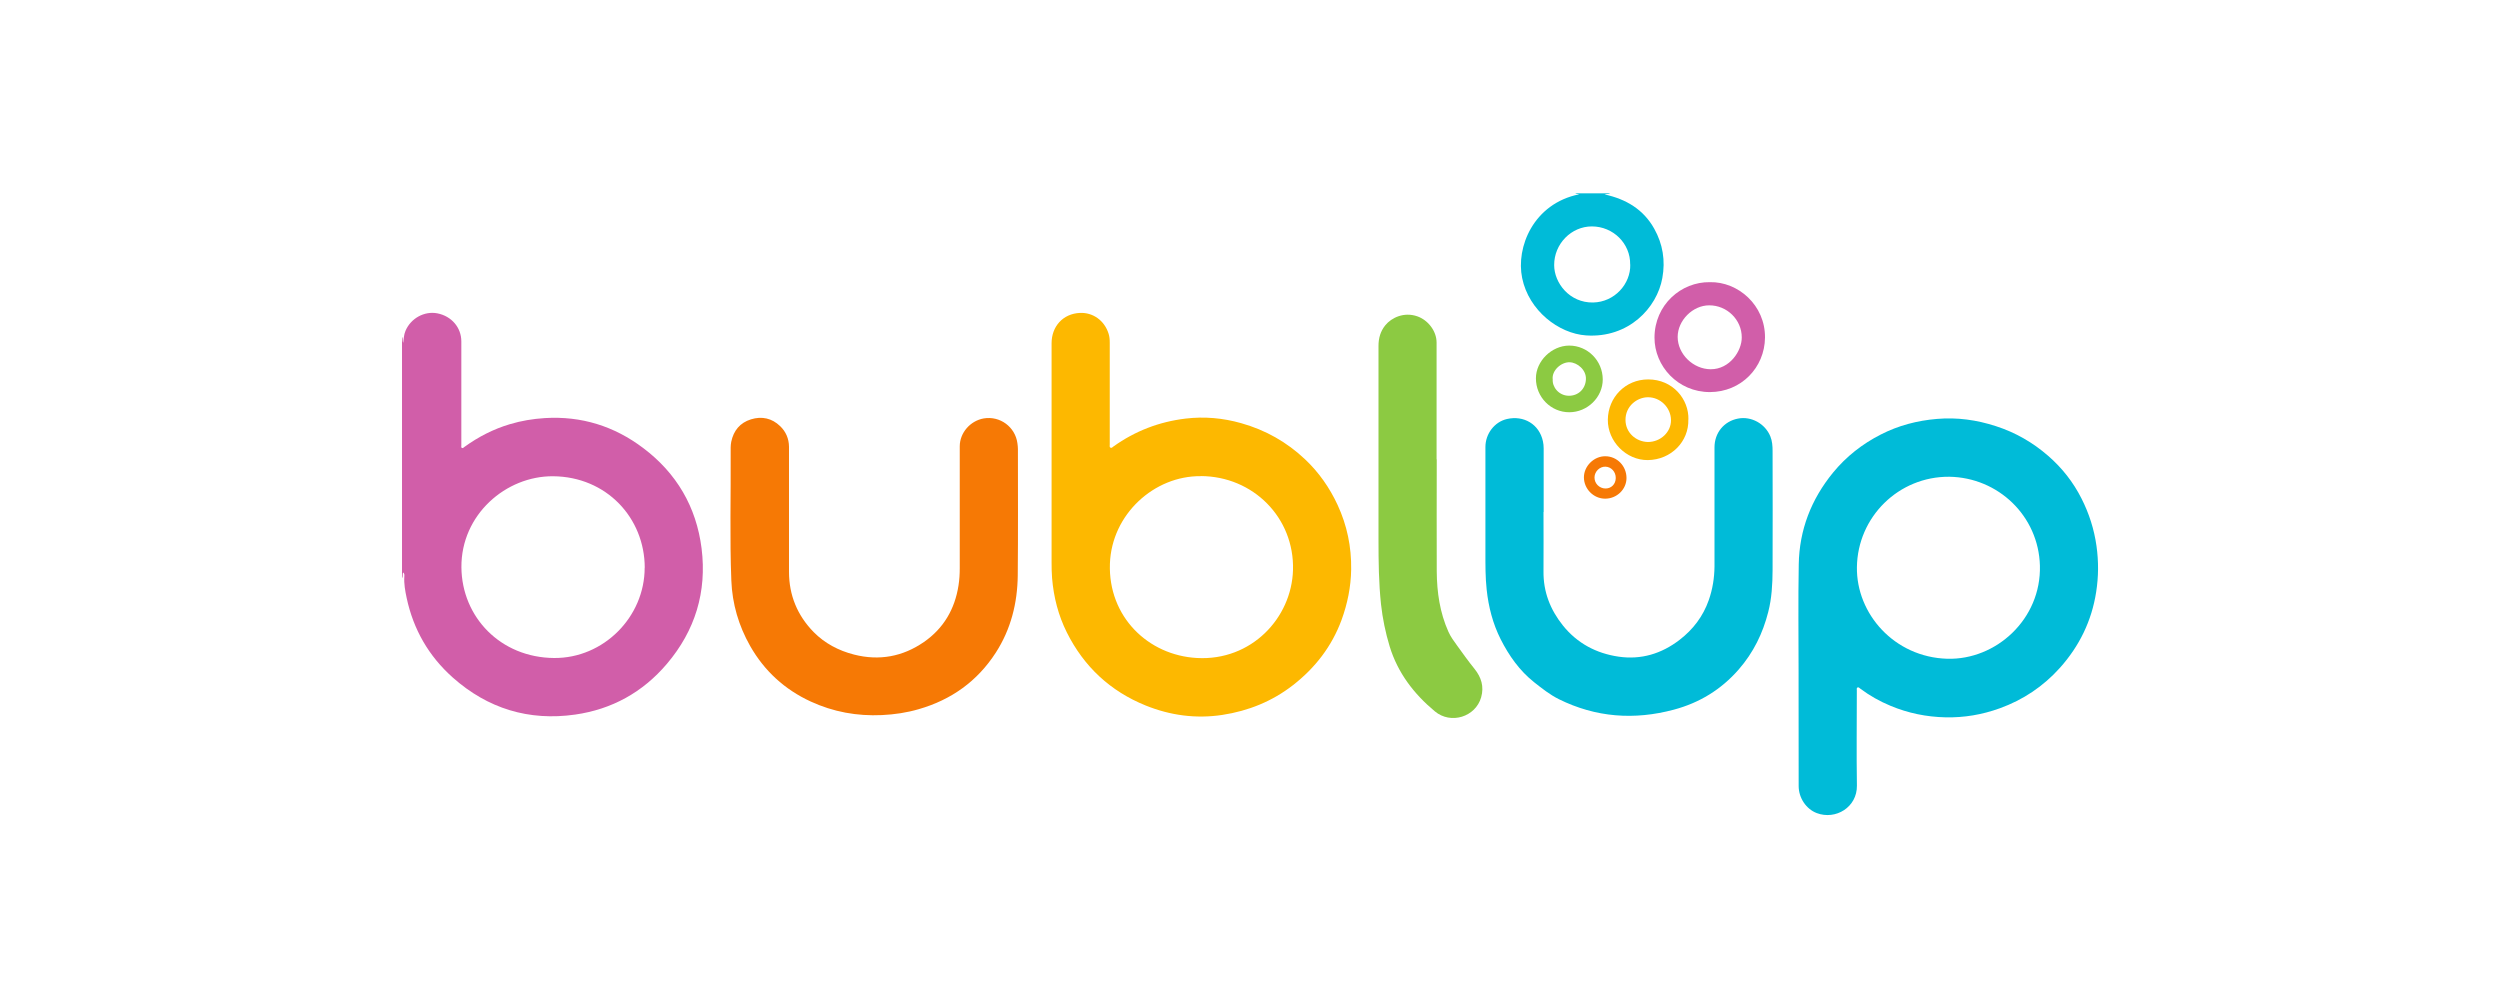 <?xml version="1.0" encoding="UTF-8"?>
<svg xmlns="http://www.w3.org/2000/svg" id="Layer_1" data-name="Layer 1" viewBox="0 0 300 121">
  <defs>
    <style>
      .cls-1 {
        fill: #00bbd8;
      }

      .cls-2 {
        fill: #f67905;
      }

      .cls-3 {
        fill: #fdb800;
      }

      .cls-4 {
        fill: #8cca42;
      }

      .cls-5 {
        fill: #d15ea9;
      }
    </style>
  </defs>
  <path class="cls-5" d="m48.24,40.43c.14.22.03.48.15.71.06-.49.07-.98.27-1.44.63-1.5,2.26-2.4,3.82-2.1,1.7.33,2.88,1.7,2.88,3.37,0,4.06,0,8.13,0,12.19,0,.1,0,.2,0,.3,0,.11-.05.25.08.3.12.05.2-.07.29-.13,1.67-1.21,3.48-2.14,5.46-2.73,1.37-.41,2.76-.64,4.19-.73,4.39-.27,8.33.97,11.8,3.59,4.01,3.02,6.38,7.06,7.01,12.05.65,5.21-.77,9.86-4.17,13.86-2.89,3.4-6.59,5.45-11.01,6.08-5.55.79-10.48-.72-14.67-4.44-2.89-2.57-4.73-5.77-5.54-9.55-.18-.85-.34-1.71-.28-2.59.01-.17.03-.35-.15-.48-.09.23.02.48-.13.68v-28.94Zm29.13,27.7c-.01-5.99-4.6-10.93-11-10.98-5.66-.04-11.05,4.61-11,10.93.05,5.96,4.68,10.83,11.12,10.88,5.94.05,10.88-4.94,10.87-10.84Z"></path>
  <path class="cls-1" d="m193.22,23.2c-.18.13-.41.05-.67.13,2.6.57,4.67,1.81,5.96,4.12,1.03,1.84,1.35,3.83.97,5.91-.64,3.59-4.05,7.23-9.14,6.89-3.3-.22-6.88-2.98-7.68-6.88-.77-3.7,1.35-8.94,6.83-10.05-.15-.08-.33,0-.46-.12h4.19Zm2.4,8.54c.04-2.52-2.04-4.56-4.58-4.57-2.49-.01-4.55,2.1-4.54,4.64,0,2.16,1.86,4.54,4.67,4.49,2.58-.05,4.52-2.23,4.46-4.56Z"></path>
  <path class="cls-3" d="m126.19,54.88c0-4.56,0-9.12,0-13.69,0-2.02,1.37-3.55,3.4-3.64,1.53-.07,2.93.87,3.44,2.49.11.34.14.7.14,1.07,0,3.99,0,7.98,0,11.97,0,.09,0,.17,0,.26.01.13-.06.3.08.38.15.08.25-.06.36-.14,2.6-1.86,5.49-2.97,8.66-3.35,2.26-.27,4.48-.07,6.67.55,2.92.82,5.48,2.27,7.67,4.34,1.65,1.56,2.94,3.4,3.9,5.47,1.14,2.46,1.67,5.04,1.63,7.74-.03,2.09-.44,4.11-1.16,6.08-1.17,3.17-3.17,5.74-5.81,7.8-2.49,1.94-5.35,3.1-8.49,3.58-3.18.48-6.25.06-9.2-1.13-4.25-1.72-7.41-4.67-9.46-8.77-1.02-2.04-1.58-4.23-1.77-6.51-.05-.63-.06-1.27-.06-1.9,0-4.2,0-8.4,0-12.6h0Zm17.9,2.26c-5.58-.06-10.69,4.57-10.9,10.5-.22,6.34,4.56,11,10.45,11.32,6.51.36,11.35-4.78,11.52-10.55.18-6.29-4.79-11.26-11.07-11.28Z"></path>
  <path class="cls-1" d="m215.83,80.81c0-4.36-.06-8.73.02-13.09.07-4.13,1.49-7.79,4.11-11,1.59-1.94,3.52-3.45,5.74-4.58,2.11-1.08,4.36-1.67,6.73-1.87,2.43-.21,4.78.12,7.08.87,2.33.75,4.42,1.95,6.27,3.56,1.67,1.45,3.01,3.16,4,5.12.91,1.79,1.52,3.7,1.8,5.7.26,1.85.25,3.68-.04,5.52-.54,3.47-2.01,6.48-4.34,9.09-2,2.23-4.41,3.85-7.24,4.87-2.1.76-4.27,1.13-6.5,1.08-2.28-.05-4.48-.5-6.59-1.38-1.3-.54-2.51-1.22-3.63-2.06-.1-.07-.2-.2-.32-.15-.16.07-.1.24-.1.37,0,3.8-.05,7.61.01,11.41.04,2.6-2.56,4.16-4.82,3.3-1.26-.48-2.17-1.81-2.17-3.25-.01-4.05,0-8.11-.01-12.16,0-.45,0-.9,0-1.34h0Zm18.09-23.6c-6.09-.05-11.01,4.83-11.09,10.85-.08,5.6,4.49,10.8,10.83,10.99,5.87.17,11.3-4.76,11.13-11.17-.16-5.96-5-10.58-10.87-10.67Z"></path>
  <path class="cls-1" d="m185.22,61.44c0,2.37.02,4.75,0,7.12-.03,2.46.81,4.6,2.33,6.5,1.72,2.14,4.01,3.35,6.69,3.74,2.7.39,5.14-.35,7.3-2.01,1.63-1.25,2.83-2.83,3.51-4.77.46-1.31.68-2.67.69-4.06,0-4.76,0-9.52,0-14.28,0-1.74,1.14-3.13,2.82-3.45,1.59-.31,3.25.6,3.88,2.13.23.56.27,1.17.27,1.76.01,4.77.02,9.55,0,14.32-.01,1.67-.1,3.35-.52,4.99-.65,2.57-1.78,4.88-3.54,6.9-2.11,2.42-4.72,4.01-7.79,4.83-4.74,1.27-9.36.94-13.8-1.26-1.08-.54-2.01-1.28-2.95-2.02-1.77-1.4-3.03-3.2-4.03-5.17-.94-1.87-1.46-3.88-1.68-5.96-.16-1.47-.15-2.95-.15-4.43,0-4.23,0-8.45,0-12.68,0-1.57,1.07-3.01,2.59-3.36,2.01-.46,3.87.62,4.31,2.67.06.28.09.56.09.85,0,2.55,0,5.1,0,7.64Z"></path>
  <path class="cls-2" d="m94.68,61.31c0,2.44,0,4.87,0,7.31,0,2.81,1.01,5.24,2.96,7.23,1.33,1.35,3,2.23,4.85,2.7,3.01.77,5.84.25,8.38-1.51,2.36-1.63,3.71-3.95,4.15-6.78.11-.69.15-1.38.15-2.08,0-4.87,0-9.75,0-14.62,0-1.63,1.27-3.07,2.88-3.35,1.95-.33,3.78,1.02,4.04,2.98.03.23.06.47.06.7,0,5.06.03,10.12-.02,15.18-.04,3.3-.82,6.43-2.63,9.24-2.21,3.43-5.33,5.66-9.25,6.79-1.44.42-2.91.64-4.42.71-2.99.14-5.84-.38-8.55-1.63-3.12-1.44-5.56-3.67-7.26-6.66-1.38-2.43-2.15-5.06-2.26-7.85-.2-5.11-.05-10.21-.08-15.32,0-.45-.02-.89.07-1.34.28-1.34,1.05-2.28,2.37-2.69,1.3-.4,2.51-.14,3.5.82.69.66,1.05,1.51,1.06,2.47,0,2.56,0,5.12,0,7.68Z"></path>
  <path class="cls-4" d="m172.41,55.12c0,4.49-.02,8.97,0,13.46.02,2.49.37,4.93,1.4,7.23.27.6.65,1.12,1.03,1.64.69.95,1.36,1.9,2.1,2.81.82,1.02,1.16,2.13.8,3.41-.67,2.37-3.65,3.29-5.56,1.69-2.52-2.1-4.45-4.62-5.42-7.79-.5-1.65-.85-3.34-1.04-5.07-.27-2.55-.3-5.1-.3-7.66,0-7.78,0-15.56,0-23.34,0-.91.23-1.74.81-2.46.77-.95,2.28-1.63,3.85-1.08,1.31.46,2.31,1.79,2.31,3.14,0,4.67,0,9.35,0,14.02h0Z"></path>
  <path class="cls-5" d="m205.18,33.86c3.38-.08,6.66,2.76,6.62,6.66-.04,3.6-2.87,6.52-6.61,6.53-3.86,0-6.66-3.13-6.65-6.54.01-3.94,3.2-6.7,6.64-6.65Zm3.83,6.62c0-2.11-1.77-3.85-3.91-3.84-1.97,0-3.78,1.81-3.78,3.79,0,2.06,1.86,3.87,3.96,3.88,2.3.01,3.75-2.22,3.73-3.83Z"></path>
  <path class="cls-3" d="m202.6,50.33c.08,2.64-2.05,4.85-4.87,4.88-2.58.02-4.82-2.24-4.79-4.85.03-2.67,2.1-4.83,4.84-4.83,2.98,0,4.89,2.39,4.83,4.8Zm-4.86,2.71c1.54,0,2.8-1.2,2.78-2.63-.02-1.5-1.27-2.74-2.76-2.74-1.3,0-2.72,1.06-2.7,2.74.01,1.49,1.23,2.59,2.68,2.63Z"></path>
  <path class="cls-4" d="m188.31,49.47c-2.21,0-4.01-1.83-4-4.08,0-2.06,1.89-3.91,3.99-3.92,2.22,0,4.02,1.81,4.03,4.06,0,2.14-1.83,3.94-4.02,3.94Zm-1.98-3.97c-.09.91.7,1.96,1.89,1.99,1.17.03,2.04-.82,2.09-1.97.06-1.13-1.02-2.02-1.95-2.05-.99-.03-2.14.95-2.04,2.03Z"></path>
  <path class="cls-2" d="m192.61,59.84c-1.38,0-2.54-1.17-2.54-2.56,0-1.35,1.21-2.55,2.58-2.53,1.4.01,2.53,1.17,2.53,2.61,0,1.36-1.16,2.48-2.56,2.48Zm1.28-2.48c.01-.74-.54-1.34-1.24-1.36-.68-.02-1.29.57-1.31,1.27-.02.73.57,1.34,1.31,1.35.7.01,1.23-.52,1.24-1.25Z"></path>
</svg>
